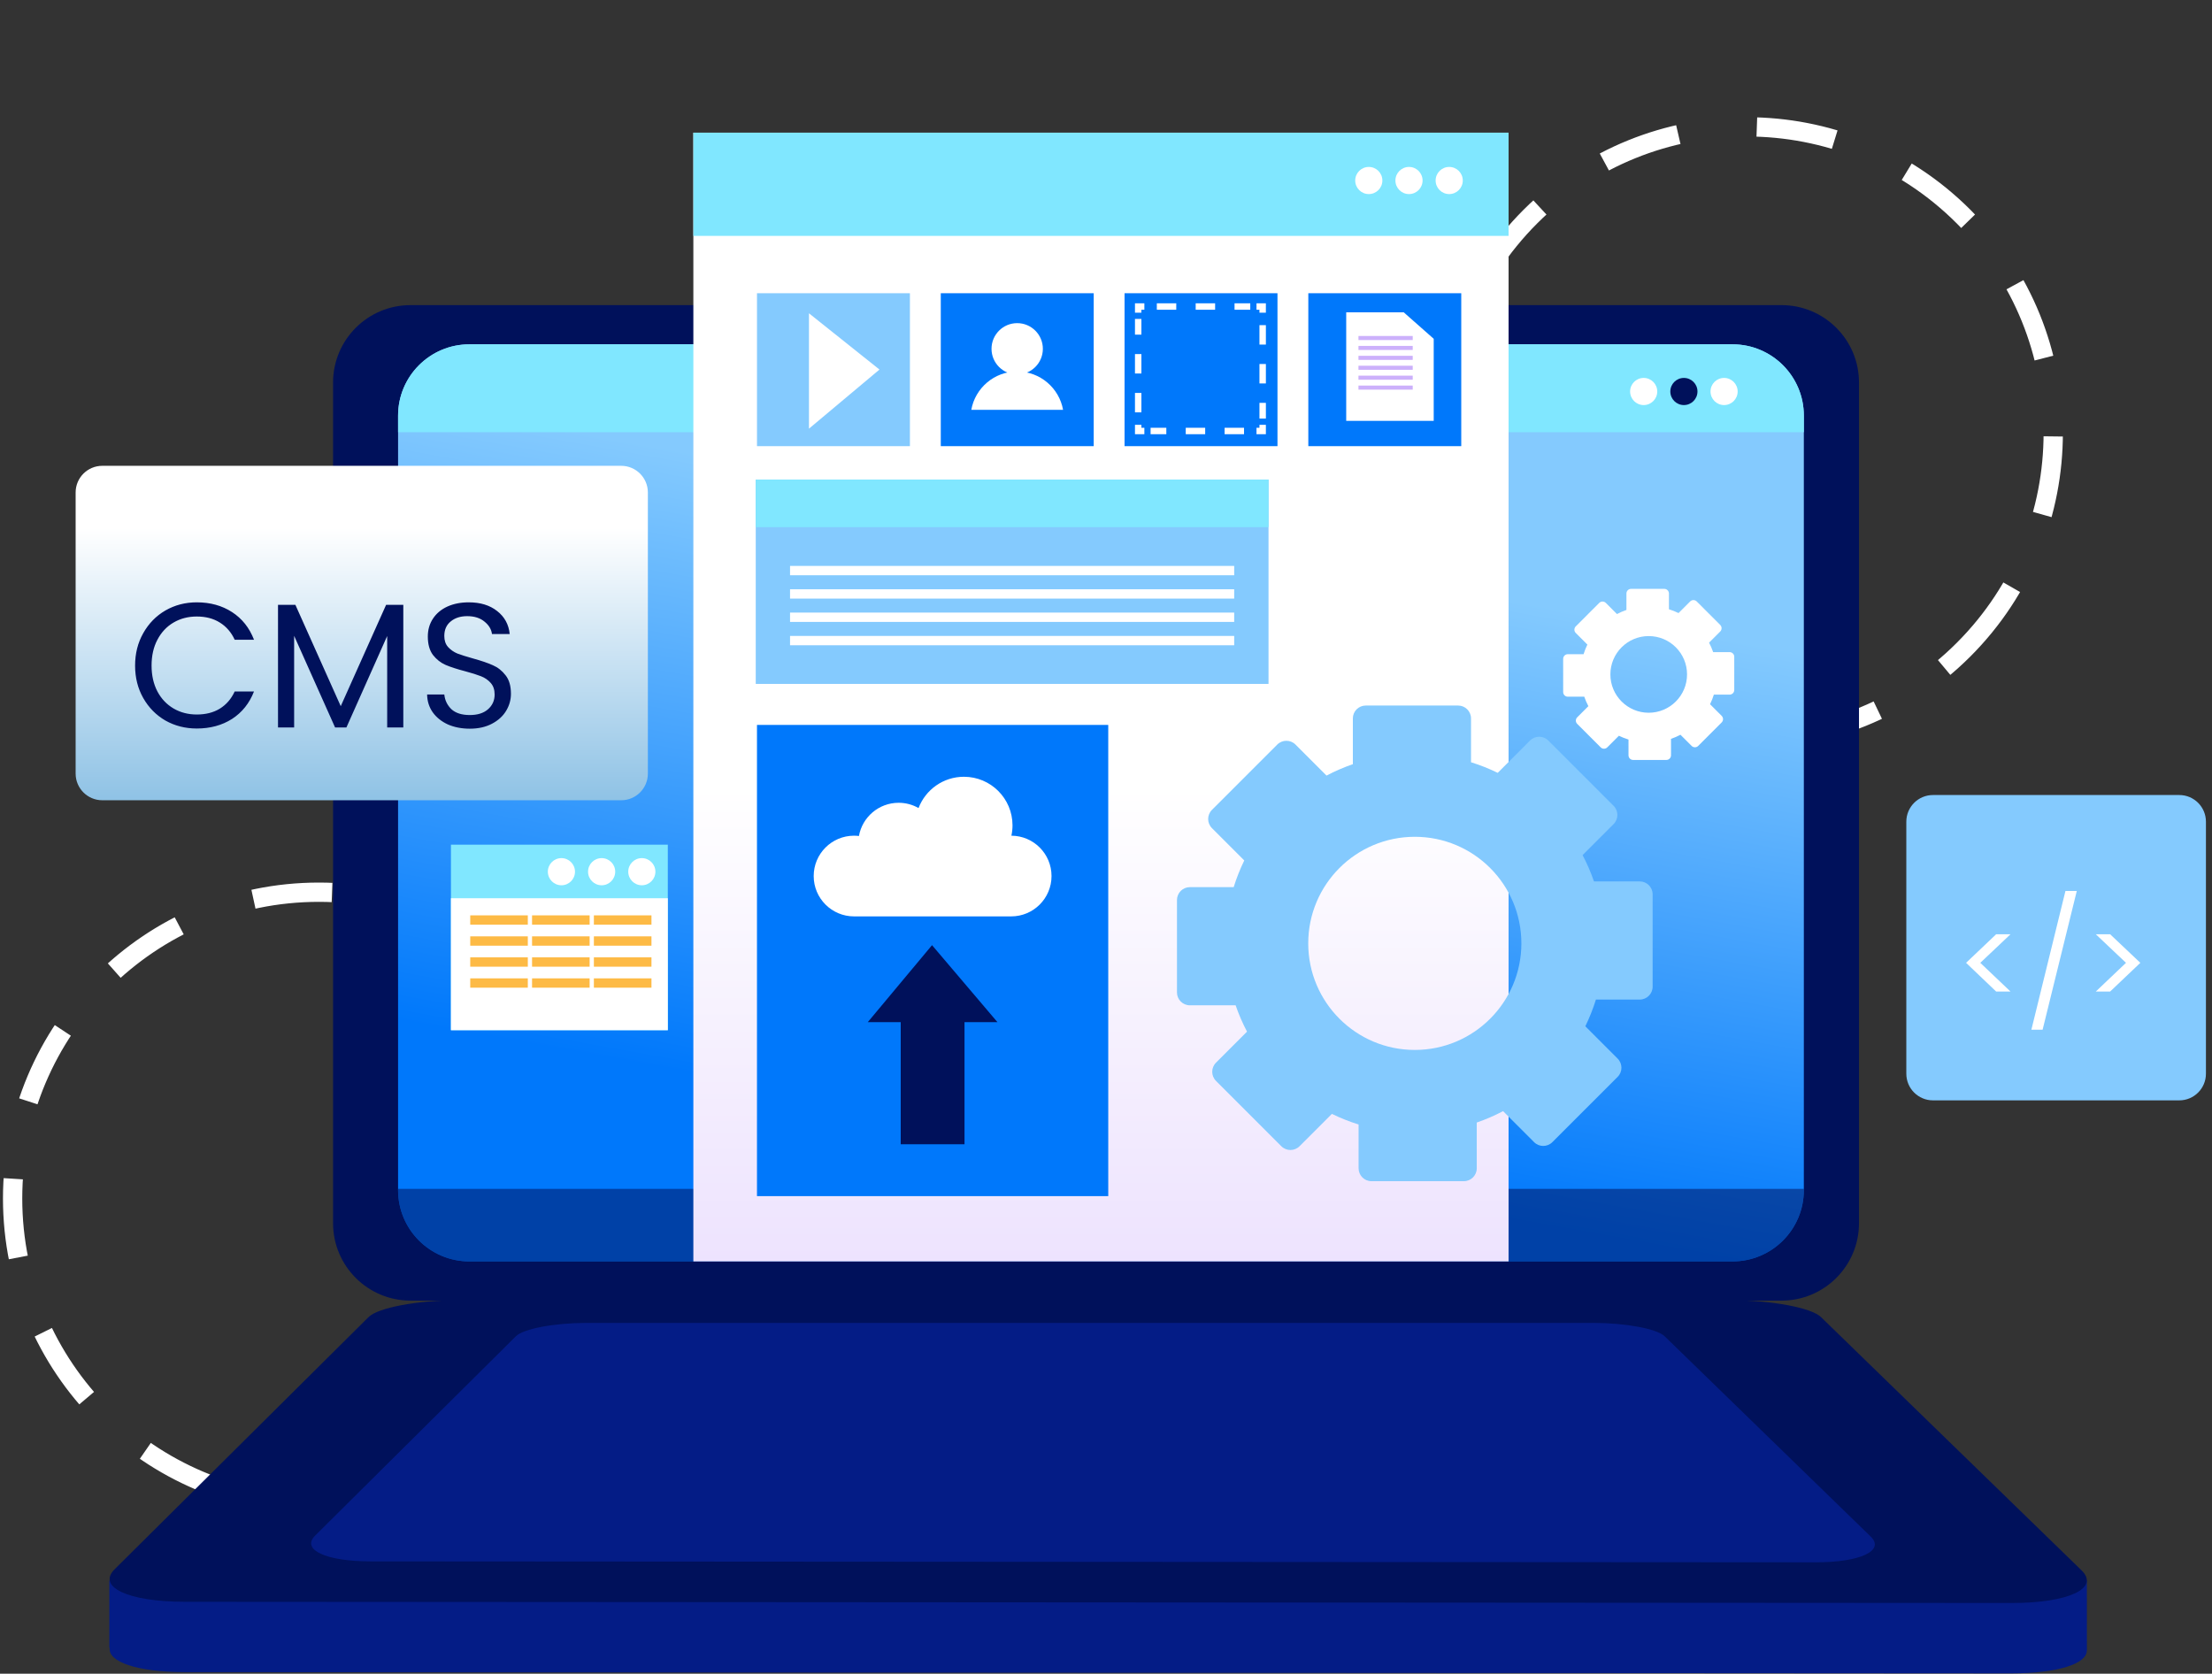 <svg width="337" height="255" viewBox="0 0 337 255" fill="none" xmlns="http://www.w3.org/2000/svg">
<rect x="0" y="0" width="337" height="255" fill="#333333" stroke="none"/>
<path d="M299.146 98.982C317.367 80.76 317.367 51.216 299.146 32.994C280.924 14.772 251.38 14.772 233.158 32.994C214.936 51.216 214.936 80.76 233.158 98.982C251.38 117.204 280.924 117.204 299.146 98.982Z" stroke="white" stroke-width="2.938" stroke-miterlimit="10" stroke-dasharray="12.05 12.05"/>
<path d="M48.583 229.254C74.353 229.254 95.243 208.363 95.243 182.593C95.243 156.823 74.353 135.932 48.583 135.932C22.813 135.932 1.922 156.823 1.922 182.593C1.922 208.363 22.813 229.254 48.583 229.254Z" stroke="white" stroke-width="2.938" stroke-miterlimit="10" stroke-dasharray="12.05 12.05"/>
<path d="M271.423 198.154H62.537C56.023 198.154 50.742 192.873 50.742 186.358V58.282C50.742 51.768 56.023 46.487 62.537 46.487H271.423C277.937 46.487 283.219 51.768 283.219 58.282V186.359C283.219 192.873 277.937 198.154 271.423 198.154Z" fill="#00115B"/>
<path d="M263.951 192.183H71.513C65.511 192.183 60.647 187.318 60.647 181.316V63.325C60.647 57.324 65.511 52.459 71.513 52.459H263.951C269.952 52.459 274.817 57.324 274.817 63.325V181.317C274.818 187.318 269.952 192.183 263.951 192.183Z" fill="url(#paint0_linear_1729_3953)"/>
<path d="M274.818 65.849V63.324C274.818 57.322 269.953 52.458 263.951 52.458H71.513C65.511 52.458 60.647 57.322 60.647 63.324V65.849H274.818Z" fill="#80E7FF"/>
<path opacity="0.52" d="M60.647 181.129V181.316C60.647 187.318 65.511 192.183 71.513 192.183H263.951C269.952 192.183 274.817 187.318 274.817 181.316V181.129H60.647Z" fill="#00115B"/>
<path d="M317.94 251.496L317.936 240.802H307.696L277.43 211.382C275.959 209.952 269.873 208.82 263.801 208.82H69.66C63.623 208.82 57.594 209.949 56.159 211.373L26.518 240.81H16.658V251.06C16.658 251.06 16.683 251.06 16.724 251.06C16.389 253.163 20.885 254.754 28.134 254.759L306.469 254.942C313.483 254.946 317.913 253.48 317.926 251.496C317.928 251.496 317.94 251.496 317.94 251.496Z" fill="#041C86"/>
<path d="M306.468 244.224L28.133 244.041C19.488 244.035 14.754 241.774 17.467 239.08L56.159 200.656C57.594 199.231 63.623 198.103 69.66 198.103H263.801C269.873 198.103 275.96 199.234 277.43 200.664L317.13 239.256C319.917 241.964 315.184 244.23 306.468 244.224Z" fill="#00115B"/>
<path d="M276.567 238.028L56.444 237.883C49.607 237.879 45.863 236.09 48.008 233.96L78.608 203.572C79.742 202.445 84.511 201.553 89.285 201.553H242.823C247.625 201.553 252.439 202.448 253.602 203.578L284.999 234.099C287.203 236.241 283.461 238.033 276.567 238.028Z" fill="#041C86"/>
<path d="M229.832 20.214H105.633V192.182H229.832V20.214Z" fill="url(#paint1_linear_1729_3953)"/>
<path d="M229.832 20.214H105.633V35.938H229.832V20.214Z" fill="#80E7FF"/>
<path d="M249.815 134.287H242.845C242.365 132.9 241.784 131.559 241.108 130.276L245.834 125.55C246.602 124.782 246.602 123.538 245.834 122.771L235.884 112.82C235.116 112.053 233.872 112.053 233.104 112.82L228.179 117.746C226.875 117.11 225.517 116.568 224.111 116.133V109.457C224.111 108.372 223.231 107.492 222.146 107.492H208.074C206.988 107.492 206.108 108.371 206.108 109.457V116.427C204.72 116.907 203.38 117.487 202.097 118.164L197.371 113.438C196.603 112.67 195.359 112.67 194.591 113.438L184.641 123.388C183.873 124.156 183.873 125.401 184.641 126.168L189.566 131.093C188.931 132.398 188.389 133.756 187.953 135.161H181.278C180.193 135.161 179.312 136.041 179.312 137.127V151.199C179.312 152.284 180.192 153.164 181.278 153.164H188.248C188.728 154.553 189.309 155.893 189.985 157.175L185.259 161.901C184.491 162.669 184.491 163.913 185.259 164.681L195.209 174.631C195.977 175.399 197.221 175.399 197.989 174.631L202.914 169.706C204.218 170.341 205.576 170.883 206.982 171.319V177.994C206.982 179.079 207.862 179.96 208.947 179.96H223.019C224.104 179.96 224.985 179.08 224.985 177.994V171.024C226.373 170.545 227.713 169.964 228.995 169.287L233.722 174.013C234.489 174.781 235.733 174.781 236.501 174.013L246.451 164.063C247.219 163.295 247.219 162.051 246.451 161.284L241.526 156.358C242.161 155.054 242.703 153.696 243.139 152.29H249.814C250.9 152.29 251.78 151.411 251.78 150.325V136.253C251.781 135.167 250.9 134.287 249.815 134.287ZM199.31 143.726C199.31 134.758 206.579 127.489 215.547 127.489C224.514 127.489 231.783 134.758 231.783 143.726C231.783 152.693 224.514 159.963 215.547 159.963C206.579 159.963 199.31 152.693 199.31 143.726Z" fill="#84CAFE"/>
<path d="M263.509 99.354H261.002C260.829 98.855 260.621 98.373 260.377 97.912L262.077 96.212C262.353 95.936 262.353 95.488 262.077 95.212L258.498 91.632C258.222 91.356 257.774 91.356 257.498 91.632L255.727 93.404C255.257 93.175 254.769 92.981 254.264 92.824V90.423C254.264 90.032 253.947 89.716 253.557 89.716H248.495C248.105 89.716 247.788 90.032 247.788 90.423V92.93C247.289 93.102 246.807 93.311 246.346 93.554L244.646 91.854C244.37 91.579 243.922 91.579 243.646 91.854L240.067 95.434C239.791 95.71 239.791 96.157 240.067 96.434L241.839 98.206C241.61 98.675 241.415 99.163 241.258 99.669H238.857C238.467 99.669 238.15 99.985 238.15 100.376V105.437C238.15 105.828 238.467 106.144 238.857 106.144H241.364C241.537 106.643 241.746 107.126 241.989 107.587L240.289 109.287C240.013 109.563 240.013 110.01 240.289 110.286L243.868 113.865C244.144 114.141 244.592 114.141 244.868 113.865L246.64 112.094C247.109 112.322 247.597 112.517 248.103 112.674V115.075C248.103 115.466 248.419 115.782 248.81 115.782H253.871C254.262 115.782 254.578 115.466 254.578 115.075V112.568C255.077 112.395 255.559 112.187 256.021 111.943L257.721 113.643C257.997 113.919 258.444 113.919 258.72 113.643L262.299 110.064C262.575 109.788 262.575 109.34 262.299 109.064L260.528 107.292C260.756 106.823 260.951 106.334 261.108 105.829H263.509C263.899 105.829 264.216 105.513 264.216 105.122V100.061C264.216 99.671 263.899 99.354 263.509 99.354ZM245.343 102.749C245.343 99.524 247.957 96.909 251.183 96.909C254.409 96.909 257.023 99.524 257.023 102.749C257.023 105.974 254.408 108.589 251.183 108.589C247.958 108.589 245.343 105.974 245.343 102.749Z" fill="white"/>
<path d="M206.469 27.501C206.469 28.643 207.395 29.569 208.537 29.569C209.679 29.569 210.605 28.643 210.605 27.501C210.605 26.358 209.679 25.433 208.537 25.433C207.395 25.433 206.469 26.358 206.469 27.501Z" fill="white"/>
<path d="M214.662 29.569C215.804 29.569 216.73 28.643 216.73 27.501C216.73 26.359 215.804 25.433 214.662 25.433C213.52 25.433 212.594 26.359 212.594 27.501C212.594 28.643 213.52 29.569 214.662 29.569Z" fill="white"/>
<path d="M218.719 27.501C218.719 28.643 219.645 29.569 220.787 29.569C221.929 29.569 222.855 28.643 222.855 27.501C222.855 26.358 221.929 25.433 220.787 25.433C219.645 25.432 218.719 26.358 218.719 27.501Z" fill="white"/>
<path d="M248.348 59.646C248.348 60.788 249.274 61.714 250.416 61.714C251.558 61.714 252.484 60.788 252.484 59.646C252.484 58.504 251.558 57.578 250.416 57.578C249.274 57.578 248.348 58.504 248.348 59.646Z" fill="white"/>
<path d="M256.543 61.714C257.685 61.714 258.611 60.788 258.611 59.646C258.611 58.504 257.685 57.578 256.543 57.578C255.401 57.578 254.475 58.504 254.475 59.646C254.475 60.788 255.401 61.714 256.543 61.714Z" fill="#00115B"/>
<path d="M260.598 59.646C260.598 60.788 261.524 61.714 262.666 61.714C263.808 61.714 264.734 60.788 264.734 59.646C264.734 58.504 263.808 57.578 262.666 57.578C261.524 57.578 260.598 58.504 260.598 59.646Z" fill="white"/>
<path d="M94.64 121.923H15.585C13.342 121.923 11.523 120.104 11.523 117.861V75.031C11.523 72.787 13.342 70.969 15.585 70.969H94.64C96.884 70.969 98.703 72.787 98.703 75.031V117.861C98.703 120.104 96.884 121.923 94.64 121.923Z" fill="url(#paint2_linear_1729_3953)"/>
<path d="M101.741 128.69H68.701V156.954H101.741V128.69Z" fill="#80E7FF"/>
<path d="M294.492 167.646H332.014C334.258 167.646 336.076 165.828 336.076 163.584V125.189C336.076 122.945 334.258 121.126 332.014 121.126H294.492C292.248 121.126 290.43 122.945 290.43 125.189V163.584C290.43 165.827 292.248 167.646 294.492 167.646Z" fill="#84CAFE"/>
<path d="M101.741 136.85H68.701V156.953H101.741V136.85Z" fill="white"/>
<path d="M138.627 44.674H115.328V67.974H138.627V44.674Z" fill="#84CAFE"/>
<path d="M166.629 44.674H143.33V67.974H166.629V44.674Z" fill="#0078FB"/>
<path d="M194.625 44.674H171.326V67.974H194.625V44.674Z" fill="#0078FB"/>
<path d="M222.624 44.674H199.324V67.974H222.624V44.674Z" fill="#0078FB"/>
<path d="M193.26 73.065H115.139V104.196H193.26V73.065Z" fill="#84CAFE"/>
<path d="M193.26 73.065H115.139V80.309H193.26V73.065Z" fill="#80E7FF"/>
<path d="M168.843 110.445H115.326V182.236H168.843V110.445Z" fill="#0078FB"/>
<path d="M123.246 47.732V65.309L133.988 56.304L123.246 47.732Z" fill="white"/>
<path d="M304.113 151.062L299.534 146.692L304.113 142.341H306.298L301.7 146.692L306.298 151.062H304.113ZM316.4 135.748L311.194 156.876H309.484L314.671 135.748H316.4ZM319.299 142.341H321.484L326.082 146.692L321.484 151.062H319.299L323.897 146.692L319.299 142.341Z" fill="white"/>
<path d="M20.581 101.407C20.581 99.571 20.995 97.924 21.823 96.466C22.651 94.99 23.776 93.838 25.198 93.01C26.638 92.182 28.231 91.768 29.977 91.768C32.029 91.768 33.82 92.263 35.35 93.253C36.88 94.243 37.996 95.647 38.698 97.465H35.755C35.233 96.331 34.477 95.458 33.487 94.846C32.515 94.234 31.345 93.928 29.977 93.928C28.663 93.928 27.484 94.234 26.44 94.846C25.396 95.458 24.577 96.331 23.983 97.465C23.389 98.581 23.092 99.895 23.092 101.407C23.092 102.901 23.389 104.215 23.983 105.349C24.577 106.465 25.396 107.329 26.44 107.941C27.484 108.553 28.663 108.859 29.977 108.859C31.345 108.859 32.515 108.562 33.487 107.968C34.477 107.356 35.233 106.483 35.755 105.349H38.698C37.996 107.149 36.88 108.544 35.35 109.534C33.82 110.506 32.029 110.992 29.977 110.992C28.231 110.992 26.638 110.587 25.198 109.777C23.776 108.949 22.651 107.806 21.823 106.348C20.995 104.89 20.581 103.243 20.581 101.407ZM61.444 92.146V110.83H58.987V96.898L52.777 110.83H51.049L44.812 96.871V110.83H42.355V92.146H45.001L51.913 107.59L58.825 92.146H61.444ZM71.578 111.019C70.336 111.019 69.22 110.803 68.23 110.371C67.258 109.921 66.493 109.309 65.935 108.535C65.377 107.743 65.089 106.834 65.071 105.808H67.69C67.78 106.69 68.14 107.437 68.77 108.049C69.418 108.643 70.354 108.94 71.578 108.94C72.748 108.94 73.666 108.652 74.332 108.076C75.016 107.482 75.358 106.726 75.358 105.808C75.358 105.088 75.16 104.503 74.764 104.053C74.368 103.603 73.873 103.261 73.279 103.027C72.685 102.793 71.884 102.541 70.876 102.271C69.634 101.947 68.635 101.623 67.879 101.299C67.141 100.975 66.502 100.471 65.962 99.787C65.44 99.085 65.179 98.149 65.179 96.979C65.179 95.953 65.44 95.044 65.962 94.252C66.484 93.46 67.213 92.848 68.149 92.416C69.103 91.984 70.192 91.768 71.416 91.768C73.18 91.768 74.62 92.209 75.736 93.091C76.87 93.973 77.509 95.143 77.653 96.601H74.953C74.863 95.881 74.485 95.251 73.819 94.711C73.153 94.153 72.271 93.874 71.173 93.874C70.147 93.874 69.31 94.144 68.662 94.684C68.014 95.206 67.69 95.944 67.69 96.898C67.69 97.582 67.879 98.14 68.257 98.572C68.653 99.004 69.13 99.337 69.688 99.571C70.264 99.787 71.065 100.039 72.091 100.327C73.333 100.669 74.332 101.011 75.088 101.353C75.844 101.677 76.492 102.19 77.032 102.892C77.572 103.576 77.842 104.512 77.842 105.7C77.842 106.618 77.599 107.482 77.113 108.292C76.627 109.102 75.907 109.759 74.953 110.263C73.999 110.767 72.874 111.019 71.578 111.019Z" fill="#00115B"/>
<path d="M154.087 127.323C154.197 126.814 154.257 126.287 154.257 125.745C154.257 121.658 150.943 118.344 146.856 118.344C143.698 118.344 141.003 120.323 139.941 123.109C139.046 122.6 138.011 122.308 136.908 122.308C133.884 122.308 131.372 124.492 130.858 127.369C130.614 127.339 130.366 127.322 130.114 127.322C126.719 127.322 123.967 130.074 123.967 133.469C123.967 136.864 126.719 139.616 130.114 139.616H154.054C157.449 139.616 160.201 136.864 160.201 133.469C160.201 130.084 157.467 127.34 154.087 127.323Z" fill="white"/>
<path d="M151.964 155.731L141.996 144L132.205 155.731H137.226V174.336H146.943V155.731H151.964Z" fill="#00115B"/>
<path d="M188.03 86.22H120.365V87.642H188.03V86.22Z" fill="white"/>
<path d="M188.03 89.775H120.365V91.198H188.03V89.775Z" fill="white"/>
<path d="M188.03 93.33H120.365V94.752H188.03V93.33Z" fill="white"/>
<path d="M188.03 96.886H120.365V98.308H188.03V96.886Z" fill="white"/>
<path d="M151.059 53.143C151.059 55.303 152.809 57.053 154.969 57.053C157.129 57.053 158.88 55.303 158.88 53.143C158.88 50.983 157.129 49.232 154.969 49.232C152.809 49.232 151.059 50.983 151.059 53.143Z" fill="white"/>
<path d="M161.961 62.443C161.365 59.119 158.465 56.595 154.969 56.595C151.473 56.595 148.573 59.119 147.977 62.443H161.961Z" fill="white"/>
<path d="M192.368 64.722V65.663H191.428" stroke="white" stroke-width="0.979" stroke-miterlimit="10"/>
<path d="M189.53 65.663H175.295" stroke="white" stroke-width="0.979" stroke-miterlimit="10" stroke-dasharray="2.96 2.96"/>
<path d="M174.345 65.663H173.404V64.722" stroke="white" stroke-width="0.979" stroke-miterlimit="10"/>
<path d="M173.404 62.824V48.589" stroke="white" stroke-width="0.979" stroke-miterlimit="10" stroke-dasharray="2.96 2.96"/>
<path d="M173.404 47.64V46.7H174.345" stroke="white" stroke-width="0.979" stroke-miterlimit="10"/>
<path d="M176.244 46.7H190.479" stroke="white" stroke-width="0.979" stroke-miterlimit="10" stroke-dasharray="2.96 2.96"/>
<path d="M191.428 46.7H192.368V47.64" stroke="white" stroke-width="0.979" stroke-miterlimit="10"/>
<path d="M192.369 49.538V63.773" stroke="white" stroke-width="0.979" stroke-miterlimit="10" stroke-dasharray="2.96 2.96"/>
<path d="M218.427 64.119H205.096V47.588H213.865L218.427 51.617V64.119Z" fill="white"/>
<path d="M215.229 51.188H206.963V51.81H215.229V51.188Z" fill="#CCB0FB"/>
<path d="M215.229 52.699H206.963V53.321H215.229V52.699Z" fill="#CCB0FB"/>
<path d="M215.229 54.209H206.963V54.832H215.229V54.209Z" fill="#CCB0FB"/>
<path d="M215.229 55.721H206.963V56.343H215.229V55.721Z" fill="#CCB0FB"/>
<path d="M215.229 57.231H206.963V57.854H215.229V57.231Z" fill="#CCB0FB"/>
<path d="M215.229 58.743H206.963V59.365H215.229V58.743Z" fill="#CCB0FB"/>
<path d="M83.465 132.806C83.465 133.949 84.391 134.875 85.533 134.875C86.675 134.875 87.601 133.949 87.601 132.806C87.601 131.664 86.675 130.738 85.533 130.738C84.391 130.738 83.465 131.664 83.465 132.806Z" fill="white"/>
<path d="M89.592 132.806C89.592 133.949 90.518 134.875 91.66 134.875C92.802 134.875 93.728 133.949 93.728 132.806C93.728 131.664 92.802 130.738 91.66 130.738C90.518 130.738 89.592 131.664 89.592 132.806Z" fill="white"/>
<path d="M95.715 132.806C95.715 133.949 96.641 134.875 97.783 134.875C98.925 134.875 99.851 133.949 99.851 132.806C99.851 131.664 98.925 130.738 97.783 130.738C96.641 130.738 95.715 131.664 95.715 132.806Z" fill="white"/>
<path d="M80.413 139.458H71.641V140.88H80.413V139.458Z" fill="#FDBA45"/>
<path d="M89.831 139.458H81.059V140.88H89.831V139.458Z" fill="#FDBA45"/>
<path d="M99.251 139.458H90.478V140.88H99.251V139.458Z" fill="#FDBA45"/>
<path d="M80.413 142.657H71.641V144.079H80.413V142.657Z" fill="#FDBA45"/>
<path d="M89.831 142.657H81.059V144.079H89.831V142.657Z" fill="#FDBA45"/>
<path d="M99.251 142.657H90.478V144.079H99.251V142.657Z" fill="#FDBA45"/>
<path d="M80.413 145.856H71.641V147.279H80.413V145.856Z" fill="#FDBA45"/>
<path d="M89.831 145.856H81.059V147.279H89.831V145.856Z" fill="#FDBA45"/>
<path d="M99.251 145.856H90.478V147.279H99.251V145.856Z" fill="#FDBA45"/>
<path d="M80.413 149.057H71.641V150.479H80.413V149.057Z" fill="#FDBA45"/>
<path d="M89.831 149.057H81.059V150.479H89.831V149.057Z" fill="#FDBA45"/>
<path d="M99.251 149.057H90.478V150.479H99.251V149.057Z" fill="#FDBA45"/>
<defs>
<linearGradient id="paint0_linear_1729_3953" x1="158.564" y1="173.189" x2="175.095" y2="81.467" gradientUnits="userSpaceOnUse">
<stop stop-color="#0078FB"/>
<stop offset="1" stop-color="#84CAFE"/>
</linearGradient>
<linearGradient id="paint1_linear_1729_3953" x1="167.733" y1="119.934" x2="167.733" y2="217.535" gradientUnits="userSpaceOnUse">
<stop stop-color="white"/>
<stop offset="1" stop-color="#E7D9FD"/>
</linearGradient>
<linearGradient id="paint2_linear_1729_3953" x1="55.113" y1="80.473" x2="55.113" y2="138.532" gradientUnits="userSpaceOnUse">
<stop stop-color="white"/>
<stop offset="1" stop-color="#62AADB"/>
</linearGradient>
</defs>
</svg>
